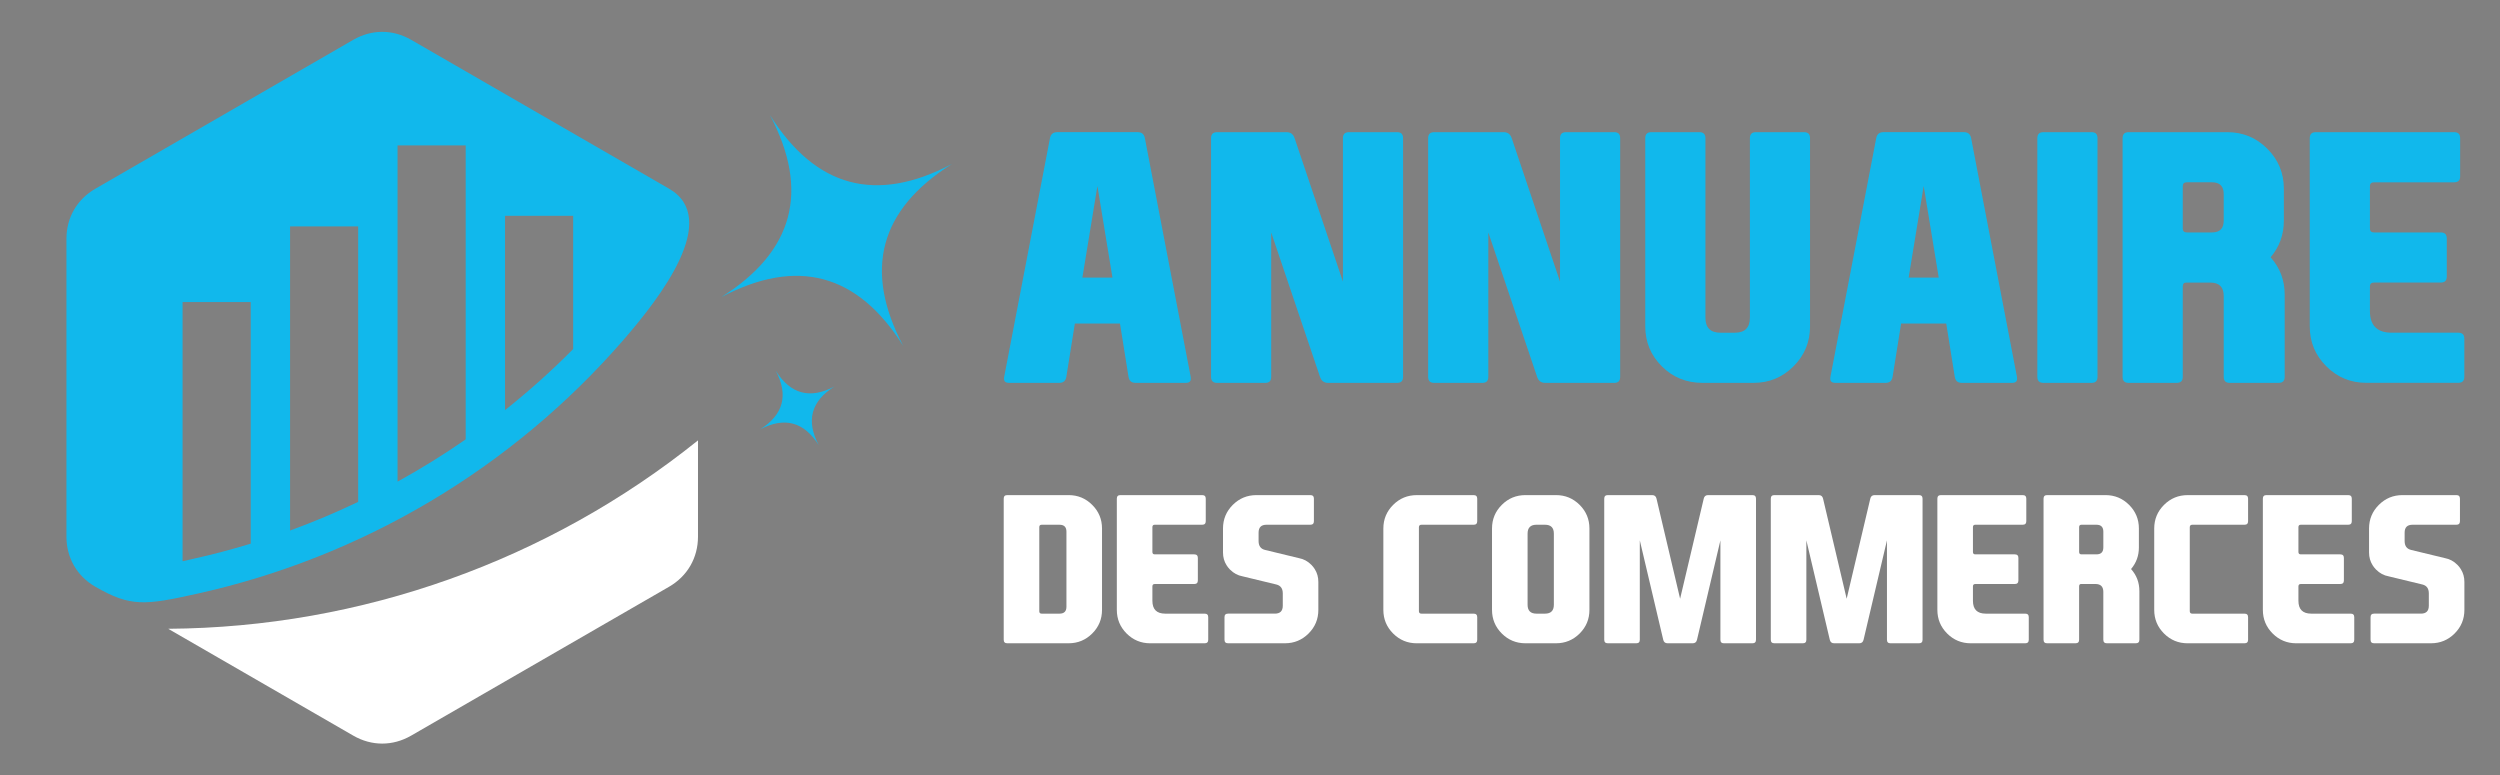 <?xml version="1.0" encoding="utf-8"?>
<!-- Generator: Adobe Illustrator 16.0.0, SVG Export Plug-In . SVG Version: 6.00 Build 0)  -->
<!DOCTYPE svg PUBLIC "-//W3C//DTD SVG 1.1//EN" "http://www.w3.org/Graphics/SVG/1.1/DTD/svg11.dtd">
<svg version="1.1" id="Calque_1" xmlns="http://www.w3.org/2000/svg" xmlns:xlink="http://www.w3.org/1999/xlink" x="0px" y="0px"
	 width="182.34px" height="56.558px" viewBox="0 0 182.34 56.558" enable-background="new 0 0 182.34 56.558" xml:space="preserve">
<rect x="0" y="0" width="182.34" height="56.558" fill="#808080" stroke="none"/>
<g>
	<g>
		<path fill-rule="evenodd" clip-rule="evenodd" fill="#083C04" d="M-319.094,1307.29v-49.233c0-1.596,0.559-2.96,1.677-4.078
			s2.482-1.677,4.091-1.677h34.205v9.41h-28.763v11.865h21.412v3.669c0,1.595-0.559,2.945-1.677,4.063
			c-1.119,1.118-2.469,1.678-4.079,1.678h-15.656v24.303H-319.094z M-130.792,1294.197h7.992c-1.173,4.475-3.41,7.884-6.71,10.229
			c-3.3,2.455-7.46,3.683-12.465,3.683c-6.069,0-10.829-1.979-14.238-5.919c-3.423-3.833-5.128-9.315-5.128-16.462
			c0-6.818,1.65-12.138,4.964-15.97c3.423-3.941,8.169-5.92,14.238-5.92c6.396,0,11.347,1.91,14.866,5.742
			c3.41,3.928,5.114,9.41,5.114,16.435c0,0.423,0,0.791,0,1.104c0,0.328,0,0.532,0,0.642c0,0.531-0.055,0.9-0.164,1.118h-27.644
			c0.109,3.328,0.9,5.796,2.4,7.405c1.377,1.719,3.464,2.578,6.233,2.578c1.814,0,3.355-0.382,4.637-1.132
			c0.314-0.096,0.614-0.286,0.873-0.56c0.273-0.259,0.56-0.559,0.887-0.887c0.095-0.313,0.505-0.75,1.187-1.281
			C-133.055,1294.47-132.06,1294.197-130.792,1294.197L-130.792,1294.197z M-149.968,1281.677h16.297
			c-0.204-2.863-0.954-4.991-2.236-6.369c-1.377-1.486-3.355-2.223-5.905-2.223c-2.346,0-4.269,0.736-5.755,2.223
			C-149.068,1276.794-149.859,1278.922-149.968,1281.677L-149.968,1281.677z M-171.639,1294.197h7.992
			c-1.172,4.475-3.409,7.884-6.709,10.229c-3.301,2.455-7.46,3.683-12.466,3.683c-6.083,0-10.815-1.979-14.225-5.919
			c-3.409-3.833-5.114-9.315-5.114-16.462c0-6.818,1.65-12.138,4.951-15.97c3.409-3.941,8.156-5.92,14.225-5.92
			c6.396,0,11.347,1.924,14.866,5.756c1.909,2.346,3.3,5.06,4.146,8.155h-11.184c-0.532-1.076-1.063-1.882-1.595-2.413
			c-1.391-1.501-3.355-2.251-5.919-2.251c-2.333,0-4.255,0.75-5.742,2.237c-1.923,2.141-2.877,5.659-2.877,10.568
			c0,4.91,0.955,8.375,2.877,10.406c1.377,1.705,3.451,2.564,6.233,2.564c1.8,0,3.354-0.382,4.623-1.132
			c0.327-0.096,0.614-0.286,0.887-0.56c0.259-0.259,0.56-0.559,0.873-0.887c0.218-0.313,0.641-0.75,1.282-1.281
			C-173.874,1294.47-172.92,1294.197-171.639,1294.197L-171.639,1294.197z M-204.506,1307.29h-5.605
			c-1.596,0-2.905-0.504-3.915-1.514c-1.022-1.022-1.527-2.318-1.527-3.928l0,0v-21.739c0-2.551-0.763-4.419-2.305-5.592
			c-1.541-1.172-3.273-1.759-5.182-1.759c-1.91,0-3.601,0.587-5.087,1.759c-1.487,1.173-2.237,3.041-2.237,5.592v27.182h-11.211
			v-24.917c0-7.242,1.896-12.098,5.674-14.539c3.777-2.455,7.964-3.777,12.546-3.996c4.679,0,9.001,1.228,12.943,3.669
			c3.942,2.455,5.906,7.405,5.906,14.866V1307.29L-204.506,1307.29z M-253.495,1294.197h7.992c-1.173,4.475-3.41,7.884-6.71,10.229
			c-3.301,2.455-7.46,3.683-12.465,3.683c-6.069,0-10.829-1.979-14.238-5.919c-3.423-3.833-5.128-9.315-5.128-16.462
			c0-6.818,1.65-12.138,4.964-15.97c3.423-3.941,8.169-5.92,14.238-5.92c6.396,0,11.347,1.91,14.866,5.742
			c3.41,3.928,5.115,9.41,5.115,16.435c0,0.423,0,0.791,0,1.104c0,0.328,0,0.532,0,0.642c0,0.531-0.055,0.9-0.165,1.118h-27.644
			c0.109,3.328,0.9,5.796,2.4,7.405c1.377,1.719,3.464,2.578,6.233,2.578c1.814,0,3.355-0.382,4.637-1.132
			c0.313-0.096,0.614-0.286,0.873-0.56c0.273-0.259,0.559-0.559,0.887-0.887c0.095-0.313,0.505-0.75,1.187-1.281
			C-255.757,1294.47-254.762,1294.197-253.495,1294.197L-253.495,1294.197z M-272.67,1281.677h16.297
			c-0.204-2.863-0.955-4.991-2.236-6.369c-1.378-1.486-3.355-2.223-5.905-2.223c-2.347,0-4.269,0.736-5.756,2.223
			C-271.771,1276.794-272.562,1278.922-272.67,1281.677L-272.67,1281.677z"/>
		<path fill-rule="evenodd" clip-rule="evenodd" fill="#47BF6F" d="M-118.874,1307.29v-49.233c0-1.596,0.56-2.96,1.678-4.078
			c1.132-1.118,2.482-1.677,4.092-1.677h5.605v44.76h26.854v10.229H-118.874z M11.834,1303.458
			c-2.237-1.923-3.833-4.501-4.801-7.761c-0.954-3.245-1.432-6.627-1.432-10.146c0-2.877,0.396-5.755,1.2-8.633
			c0.792-2.878,2.046-5.265,3.75-7.187c2.769-3.191,6.342-5.088,10.707-5.674c4.377-0.587,8.319-0.246,11.837,1.036
			c4.037,1.596,7.024,4.378,8.947,8.319c1.814,3.505,2.714,7.61,2.714,12.302c0,3.409-0.368,6.342-1.118,8.783
			c-0.75,2.454-1.705,4.541-2.878,6.246c-2.55,3.505-5.81,5.687-9.751,6.546c-3.519,0.955-7.051,1.037-10.624,0.246
			C16.813,1306.731,13.962,1305.367,11.834,1303.458L11.834,1303.458z M19.485,1275.322c-2.237,2.455-3.246,6.11-3.028,10.952
			c0.205,4.841,1.119,8.224,2.714,10.146c0.641,0.859,1.759,1.568,3.354,2.155c1.596,0.586,3.219,0.641,4.869,0.163
			c1.65-0.478,3.123-1.677,4.406-3.601c1.268-1.909,1.964-5.005,2.073-9.26c0-3.846-0.614-6.724-1.841-8.633
			c-1.228-1.923-2.633-3.15-4.229-3.683c-1.595-0.532-3.205-0.56-4.8-0.081C21.409,1273.972,20.235,1274.585,19.485,1275.322
			L19.485,1275.322z M-7.75,1304.753v-2.714c-1.923,2.973-4.515,4.841-7.76,5.591c-3.26,0.737-6.492,0.478-9.683-0.805
			c-3.205-1.282-5.946-3.641-8.251-7.105c-2.292-3.464-3.438-8.02-3.438-13.665c0-6.615,1.514-11.961,4.556-16.066
			c3.041-4.105,7.924-6.15,14.647-6.15c5.128,0,9.874,1.391,14.251,4.159c4.378,2.77,6.561,7.883,6.561,15.344v22.53
			c0,7.46-2.183,12.547-6.561,15.261c-4.378,2.714-9.124,4.078-14.238,4.078c-9.792,0-15.875-4.583-18.207-13.748h11.661
			c0.846,1.487,2.155,2.633,3.915,3.438c1.759,0.805,3.518,1.009,5.278,0.641c1.759-0.381,3.354-1.418,4.787-3.123
			C-8.786,1310.713-7.968,1308.163-7.75,1304.753L-7.75,1304.753z M-25.998,1286.355c0,7.352,2.127,11.43,6.396,12.22
			c4.255,0.806,7.405-0.178,9.424-2.945c0.955-1.173,1.65-3.014,2.087-5.523c0.422-2.496,0.45-4.978,0.067-7.433
			c-0.368-2.441-1.241-4.624-2.632-6.547s-3.41-2.878-6.069-2.878c-3.628,0-6.083,1.337-7.351,3.996
			C-25.356,1279.905-25.998,1282.946-25.998,1286.355z M-72.094,1303.458c-2.237-1.923-3.833-4.501-4.801-7.761
			c-0.955-3.245-1.432-6.627-1.432-10.146c0-2.877,0.396-5.755,1.2-8.633c0.791-2.878,2.046-5.265,3.75-7.187
			c2.769-3.191,6.342-5.088,10.706-5.674c4.378-0.587,8.32-0.246,11.838,1.036c4.037,1.596,7.024,4.378,8.947,8.319
			c1.814,3.505,2.714,7.61,2.714,12.302c0,3.409-0.368,6.342-1.118,8.783c-0.75,2.454-1.705,4.541-2.878,6.246
			c-2.55,3.505-5.81,5.687-9.751,6.546c-3.519,0.955-7.051,1.037-10.625,0.246C-67.116,1306.731-69.966,1305.367-72.094,1303.458
			L-72.094,1303.458z M-64.443,1275.322c-2.237,2.455-3.246,6.11-3.028,10.952c0.205,4.841,1.119,8.224,2.714,10.146
			c0.641,0.859,1.76,1.568,3.355,2.155c1.595,0.586,3.219,0.641,4.868,0.163c1.65-0.478,3.123-1.677,4.406-3.601
			c1.268-1.909,1.963-5.005,2.073-9.26c0-3.846-0.614-6.724-1.841-8.633c-1.227-1.923-2.633-3.15-4.228-3.683
			c-1.596-0.532-3.205-0.56-4.801-0.081C-62.52,1273.972-63.693,1274.585-64.443,1275.322L-64.443,1275.322z"/>
	</g>
	<path fill-rule="evenodd" clip-rule="evenodd" fill="#083C04" d="M-281.19,1326.587l5.345-8.096h-2.711l-3.807,5.961l-3.77-5.961
		h-2.788l5.346,8.153v5.308h2.385L-281.19,1326.587L-281.19,1326.587z M-44.846,1318.492h-9.961v13.461h10.057v-2.135h-7.711v-3.596
		h6.749v-2.135h-6.749v-3.461h7.615V1318.492z M-60.144,1331.953l-3.634-5.097c0.475-0.128,0.907-0.311,1.298-0.548
		c0.391-0.236,0.727-0.525,1.009-0.865s0.503-0.73,0.663-1.173c0.161-0.442,0.241-0.945,0.241-1.51c0-0.653-0.116-1.246-0.346-1.778
		c-0.231-0.532-0.561-0.98-0.99-1.346c-0.43-0.366-0.955-0.647-1.577-0.847c-0.622-0.198-1.317-0.298-2.086-0.298h-6v13.461h2.346
		v-4.692h2.971l3.317,4.692H-60.144L-60.144,1331.953z M-62.97,1322.886c0,0.695-0.25,1.249-0.753,1.659
		c-0.5,0.414-1.176,0.619-2.025,0.619h-3.471v-4.538h3.452c0.888,0,1.577,0.189,2.064,0.57
		C-63.214,1321.575-62.97,1322.139-62.97,1322.886L-62.97,1322.886z M-77.345,1318.492h-9.961v13.461h10.058v-2.135h-7.711v-3.596
		h6.749v-2.135h-6.749v-3.461h7.615V1318.492z M-95.969,1326.28v5.673h2.346v-13.461h-2.346v5.596h-6.461v-5.596h-2.346v13.461
		h2.346v-5.673H-95.969z M-119.208,1327.798l-7.195-9.307h-2.189v13.461h2.347v-9.577l7.406,9.577h1.978v-13.461h-2.347V1327.798z
		 M-139.678,1318.396h-2.192l-5.923,13.557h2.423l1.384-3.25h6.365l1.366,3.25h2.5L-139.678,1318.396L-139.678,1318.396z
		 M-138.486,1326.607h-4.634l2.308-5.385L-138.486,1326.607z M-152.572,1330.086v-5.653h-5.73v2.059h3.442v2.531
		c-0.41,0.312-0.894,0.559-1.452,0.747c-0.558,0.187-1.157,0.278-1.798,0.278c-0.692,0-1.317-0.121-1.875-0.364
		c-0.558-0.244-1.039-0.584-1.442-1.013c-0.404-0.43-0.715-0.939-0.933-1.532c-0.218-0.59-0.327-1.233-0.327-1.927
		c0-0.653,0.112-1.271,0.336-1.849c0.224-0.58,0.532-1.087,0.923-1.522s0.853-0.782,1.384-1.032
		c0.532-0.249,1.106-0.375,1.721-0.375c0.423,0,0.811,0.036,1.164,0.106s0.677,0.166,0.971,0.288s0.577,0.272,0.846,0.452
		c0.27,0.18,0.532,0.379,0.789,0.597l1.499-1.788c-0.346-0.295-0.702-0.555-1.066-0.779c-0.366-0.225-0.753-0.414-1.163-0.567
		c-0.411-0.154-0.856-0.272-1.337-0.356c-0.48-0.083-1.016-0.125-1.605-0.125c-1.013,0-1.946,0.187-2.798,0.559
		c-0.853,0.371-1.586,0.875-2.202,1.509c-0.615,0.635-1.093,1.375-1.432,2.222c-0.34,0.846-0.51,1.743-0.51,2.691
		c0,0.987,0.167,1.904,0.5,2.75c0.333,0.847,0.805,1.58,1.413,2.202c0.609,0.622,1.343,1.108,2.202,1.462
		c0.859,0.353,1.814,0.528,2.865,0.528c0.59,0,1.154-0.055,1.692-0.164c0.538-0.108,1.041-0.259,1.509-0.451
		s0.904-0.417,1.307-0.673C-153.274,1330.639-152.905,1330.37-152.572,1330.086L-152.572,1330.086z M-170.292,1325.203
		c0-0.948-0.173-1.846-0.52-2.691c-0.347-0.847-0.827-1.584-1.442-2.212s-1.352-1.125-2.211-1.49
		c-0.859-0.365-1.808-0.548-2.846-0.548c-1.038,0-1.987,0.186-2.846,0.558s-1.602,0.875-2.23,1.51
		c-0.628,0.634-1.115,1.374-1.461,2.221c-0.346,0.846-0.519,1.743-0.519,2.692c0,0.948,0.173,1.846,0.519,2.692
		c0.346,0.846,0.827,1.583,1.442,2.211c0.616,0.628,1.353,1.125,2.212,1.49c0.859,0.365,1.807,0.548,2.846,0.548
		c1.038,0,1.987-0.186,2.846-0.558s1.602-0.875,2.231-1.509c0.628-0.635,1.114-1.375,1.461-2.222
		C-170.465,1327.049-170.292,1326.152-170.292,1325.203L-170.292,1325.203z M-172.773,1325.242c0,0.653-0.112,1.271-0.336,1.855
		c-0.225,0.583-0.535,1.089-0.933,1.519c-0.398,0.43-0.875,0.77-1.433,1.02c-0.558,0.25-1.17,0.375-1.836,0.375
		s-1.282-0.129-1.846-0.385c-0.564-0.256-1.048-0.603-1.452-1.038c-0.404-0.436-0.718-0.945-0.942-1.528
		c-0.224-0.584-0.336-1.202-0.336-1.856c0-0.653,0.112-1.271,0.336-1.855c0.225-0.583,0.535-1.089,0.933-1.52
		c0.397-0.429,0.875-0.769,1.433-1.019c0.558-0.25,1.169-0.375,1.836-0.375s1.282,0.128,1.846,0.385
		c0.564,0.257,1.048,0.603,1.452,1.038c0.403,0.437,0.718,0.945,0.941,1.529C-172.885,1323.969-172.773,1324.587-172.773,1325.242
		L-172.773,1325.242z M-197.762,1331.953h9.423v-2.135h-7.077v-11.326h-2.346V1331.953L-197.762,1331.953z M-210.944,1322.01
		c0-0.448,0.192-0.83,0.577-1.144c0.384-0.314,0.923-0.472,1.615-0.472c0.616,0,1.225,0.119,1.828,0.356
		c0.602,0.237,1.211,0.58,1.827,1.028l1.269-1.788c-0.692-0.552-1.432-0.971-2.221-1.26c-0.789-0.288-1.676-0.433-2.664-0.433
		c-0.667,0-1.282,0.093-1.843,0.279c-0.564,0.186-1.045,0.452-1.445,0.798c-0.401,0.346-0.715,0.76-0.945,1.24
		c-0.228,0.48-0.343,1.016-0.343,1.605c0,0.628,0.1,1.16,0.298,1.596c0.199,0.437,0.49,0.809,0.869,1.115
		c0.378,0.308,0.85,0.564,1.407,0.77c0.561,0.205,1.199,0.391,1.92,0.558c0.628,0.154,1.137,0.302,1.532,0.442
		c0.391,0.141,0.699,0.291,0.926,0.452c0.225,0.16,0.378,0.337,0.462,0.528c0.083,0.192,0.125,0.41,0.125,0.654
		c0,0.525-0.215,0.942-0.645,1.25c-0.429,0.308-1.009,0.461-1.74,0.461c-0.846,0-1.602-0.15-2.269-0.451
		c-0.667-0.302-1.327-0.734-1.98-1.299l-1.423,1.693c0.808,0.73,1.686,1.271,2.635,1.624s1.942,0.529,2.98,0.529
		c0.706,0,1.353-0.09,1.942-0.27c0.586-0.18,1.093-0.442,1.509-0.788c0.42-0.347,0.747-0.77,0.984-1.27
		c0.234-0.5,0.353-1.07,0.353-1.711c0-0.564-0.093-1.055-0.279-1.472c-0.186-0.416-0.462-0.781-0.821-1.096
		c-0.359-0.313-0.814-0.58-1.358-0.798c-0.545-0.218-1.173-0.417-1.878-0.597c-0.645-0.153-1.173-0.301-1.593-0.441
		c-0.417-0.142-0.744-0.295-0.983-0.462c-0.237-0.167-0.401-0.347-0.491-0.539C-210.899,1322.511-210.944,1322.28-210.944,1322.01
		L-210.944,1322.01z M-224.03,1331.953l-3.634-5.097c0.475-0.128,0.907-0.311,1.298-0.548c0.391-0.236,0.728-0.525,1.009-0.865
		c0.282-0.34,0.503-0.73,0.664-1.173c0.161-0.442,0.24-0.945,0.24-1.51c0-0.653-0.115-1.246-0.346-1.778
		c-0.231-0.532-0.562-0.98-0.99-1.346c-0.43-0.366-0.955-0.647-1.577-0.847c-0.622-0.198-1.317-0.298-2.086-0.298h-6v13.461h2.346
		v-4.692h2.971l3.317,4.692H-224.03L-224.03,1331.953z M-226.857,1322.886c0,0.695-0.25,1.249-0.753,1.659
		c-0.5,0.414-1.176,0.619-2.026,0.619h-3.471v-4.538h3.451c0.888,0,1.577,0.189,2.065,0.57
		C-227.1,1321.575-226.857,1322.139-226.857,1322.886L-226.857,1322.886z M-241.558,1318.492h-2.346v7.749
		c0,1.244-0.305,2.18-0.911,2.808c-0.606,0.629-1.436,0.942-2.494,0.942c-1.07,0-1.907-0.327-2.513-0.98s-0.91-1.609-0.91-2.865
		v-7.653h-2.346v7.75c0,0.974,0.135,1.83,0.404,2.567c0.269,0.737,0.653,1.354,1.153,1.855c0.5,0.5,1.103,0.875,1.808,1.124
		c0.705,0.25,1.493,0.376,2.365,0.376c0.885,0,1.683-0.126,2.394-0.376c0.712-0.249,1.317-0.628,1.817-1.134
		c0.5-0.507,0.888-1.138,1.163-1.895c0.276-0.756,0.413-1.634,0.413-2.634L-241.558,1318.492L-241.558,1318.492z M-258.586,1325.203
		c0-0.948-0.173-1.846-0.519-2.692c-0.347-0.847-0.827-1.583-1.443-2.212c-0.615-0.628-1.352-1.124-2.211-1.489
		c-0.859-0.366-1.808-0.549-2.846-0.549c-1.039,0-1.987,0.187-2.846,0.558c-0.859,0.372-1.602,0.875-2.23,1.51
		c-0.629,0.635-1.116,1.375-1.462,2.221c-0.346,0.847-0.519,1.744-0.519,2.692s0.173,1.846,0.519,2.692s0.827,1.583,1.443,2.211
		c0.615,0.629,1.352,1.125,2.211,1.49c0.859,0.366,1.808,0.549,2.846,0.549s1.987-0.186,2.846-0.558
		c0.859-0.372,1.603-0.875,2.231-1.51s1.115-1.375,1.461-2.221C-258.759,1327.048-258.586,1326.152-258.586,1325.203z
		 M-261.067,1325.241c0,0.654-0.112,1.272-0.336,1.855c-0.224,0.584-0.535,1.09-0.933,1.52c-0.398,0.43-0.875,0.77-1.433,1.019
		c-0.558,0.25-1.17,0.375-1.836,0.375s-1.282-0.128-1.846-0.385c-0.564-0.256-1.048-0.602-1.452-1.037
		c-0.404-0.437-0.718-0.945-0.942-1.529c-0.225-0.583-0.336-1.202-0.336-1.855c0-0.654,0.112-1.272,0.336-1.855
		c0.224-0.584,0.535-1.09,0.933-1.52c0.397-0.43,0.875-0.769,1.433-1.019c0.557-0.25,1.169-0.375,1.836-0.375
		c0.667,0,1.282,0.128,1.846,0.384c0.564,0.257,1.048,0.604,1.452,1.039s0.718,0.945,0.942,1.528
		C-261.179,1323.969-261.067,1324.587-261.067,1325.241L-261.067,1325.241z"/>
</g>
<g>
	<path fill-rule="evenodd" clip-rule="evenodd" fill="#FFFFFF" d="M50.909,32.12c-10.917,8.766-24.527,13.646-38.642,13.741
		l13.5,7.793c1.341,0.774,2.879,0.774,4.22,0l18.811-10.858c1.34-0.775,2.111-2.108,2.111-3.657V32.12z"/>
	<path fill-rule="evenodd" clip-rule="evenodd" fill="#11B8EC" d="M28.996,35.129c1.707-0.941,3.368-1.969,4.97-3.083v-21.44h-4.97
		V35.129z M21.156,38.695c1.691-0.618,3.35-1.316,4.968-2.09V16.512h-4.968V38.695z M14.097,40.757
		c1.413-0.313,2.811-0.682,4.189-1.104v-17.62h-4.97v18.903C13.597,40.873,13.861,40.812,14.097,40.757z M36.835,15.74h4.969v9.719
		c-1.571,1.587-3.231,3.072-4.969,4.452V15.74z M14.427,43.292c12.026-2.673,22.939-9.15,31.059-18.516
		c2.663-3.069,7.112-8.819,3.312-11.013L29.987,2.904c-1.341-0.774-2.879-0.774-4.22,0l-18.81,10.86
		c-1.343,0.776-2.111,2.105-2.111,3.657v21.718c0,1.549,0.768,2.883,2.111,3.657C9.537,44.279,10.561,44.154,14.427,43.292z"/>
	<path fill-rule="evenodd" clip-rule="evenodd" fill="#11B8EC" d="M65.88,25.234c-2.92-5.525-1.734-9.954,3.56-13.28
		c-5.527,2.919-9.957,1.734-13.282-3.558c2.922,5.525,1.735,9.954-3.558,13.281C58.127,18.756,62.554,19.941,65.88,25.234
		 M59.714,32.468c-0.941-1.781-0.558-3.207,1.146-4.279c-1.78,0.943-3.208,0.56-4.278-1.146c0.941,1.781,0.558,3.208-1.148,4.279
		C57.216,30.38,58.642,30.763,59.714,32.468z"/>
</g>
<g>
	<path fill="#11B8EC" d="M78.396,23.597l-0.622,3.888c-0.049,0.293-0.219,0.439-0.512,0.439h-3.668
		c-0.244,0-0.366-0.102-0.366-0.305c0-0.041,0.004-0.085,0.013-0.134l3.339-17.407c0.057-0.292,0.232-0.439,0.524-0.439h5.876
		c0.292,0,0.467,0.146,0.523,0.439l3.341,17.407c0.008,0.049,0.011,0.094,0.011,0.134c0,0.203-0.122,0.305-0.364,0.305h-3.67
		c-0.293,0-0.463-0.146-0.512-0.439l-0.622-3.888H78.396z M80.041,13.565l-1.096,6.68h2.193L80.041,13.565z"/>
	<path fill="#11B8EC" d="M97.947,20.538V10.079c0-0.292,0.146-0.439,0.438-0.439h3.523c0.284,0,0.426,0.146,0.426,0.439v17.407
		c0,0.293-0.142,0.439-0.426,0.439h-5.047c-0.292,0-0.488-0.146-0.585-0.439l-3.56-10.532v10.532c0,0.293-0.142,0.439-0.427,0.439
		h-3.522c-0.293,0-0.438-0.146-0.438-0.439V10.079c0-0.292,0.146-0.439,0.438-0.439h5.071c0.292,0,0.486,0.146,0.585,0.439
		L97.947,20.538z"/>
	<path fill="#11B8EC" d="M113.782,20.538V10.079c0-0.292,0.146-0.439,0.438-0.439h3.523c0.284,0,0.426,0.146,0.426,0.439v17.407
		c0,0.293-0.142,0.439-0.426,0.439h-5.047c-0.292,0-0.488-0.146-0.585-0.439l-3.559-10.532v10.532c0,0.293-0.143,0.439-0.428,0.439
		h-3.522c-0.293,0-0.438-0.146-0.438-0.439V10.079c0-0.292,0.146-0.439,0.438-0.439h5.071c0.292,0,0.486,0.146,0.585,0.439
		L113.782,20.538z"/>
	<path fill="#11B8EC" d="M124.387,10.079V23.17c0,0.732,0.365,1.097,1.097,1.097h1.049c0.731,0,1.098-0.365,1.098-1.097V10.079
		c0-0.292,0.146-0.439,0.438-0.439h3.51c0.293,0,0.438,0.146,0.438,0.439v13.726c0,1.138-0.4,2.109-1.205,2.913
		c-0.805,0.805-1.776,1.207-2.914,1.207h-3.719c-1.178,0-2.168-0.402-2.973-1.207c-0.805-0.804-1.207-1.775-1.207-2.913V10.079
		c0-0.292,0.146-0.439,0.438-0.439h3.51C124.24,9.64,124.387,9.786,124.387,10.079z"/>
	<path fill="#11B8EC" d="M138.66,23.597l-0.622,3.888c-0.048,0.293-0.219,0.439-0.512,0.439h-3.668
		c-0.244,0-0.366-0.102-0.366-0.305c0-0.041,0.004-0.085,0.012-0.134l3.34-17.407c0.057-0.292,0.231-0.439,0.524-0.439h5.876
		c0.292,0,0.467,0.146,0.523,0.439l3.341,17.407c0.008,0.049,0.011,0.094,0.011,0.134c0,0.203-0.122,0.305-0.364,0.305h-3.67
		c-0.293,0-0.464-0.146-0.512-0.439l-0.622-3.888H138.66z M140.306,13.565l-1.097,6.68h2.194L140.306,13.565z"/>
	<path fill="#11B8EC" d="M152.984,27.485c0,0.293-0.143,0.439-0.428,0.439h-3.522c-0.293,0-0.438-0.146-0.438-0.439V10.079
		c0-0.292,0.146-0.439,0.438-0.439h3.522c0.285,0,0.428,0.146,0.428,0.439V27.485z"/>
	<path fill="#11B8EC" d="M165.612,18.77c0.683,0.764,1.024,1.67,1.024,2.719v5.997c0,0.293-0.147,0.439-0.438,0.439h-3.572
		c-0.292,0-0.438-0.146-0.438-0.439v-5.899c0-0.65-0.326-0.976-0.976-0.976h-1.768c-0.163,0-0.243,0.098-0.243,0.293v6.582
		c0,0.293-0.146,0.439-0.439,0.439h-3.511c-0.293,0-0.438-0.146-0.438-0.439V10.079c0-0.292,0.146-0.439,0.438-0.439h7.204
		c1.138,0,2.108,0.402,2.913,1.207s1.207,1.776,1.207,2.913v2.341c0,1.016-0.32,1.901-0.963,2.658V18.77z M159.201,13.589v3.072
		c0,0.195,0.098,0.292,0.293,0.292h1.84c0.568,0,0.854-0.284,0.854-0.853v-1.95c0-0.569-0.285-0.854-0.854-0.854h-1.84
		C159.299,13.297,159.201,13.394,159.201,13.589z"/>
	<path fill="#11B8EC" d="M168.464,23.804V10.079c0-0.292,0.146-0.439,0.438-0.439h10.094c0.292,0,0.438,0.146,0.438,0.439v2.779
		c0,0.293-0.146,0.439-0.438,0.439h-5.851c-0.195,0-0.293,0.097-0.293,0.292v3.072c0,0.195,0.098,0.292,0.293,0.292h4.875
		c0.293,0,0.439,0.146,0.439,0.439v2.779c0,0.293-0.146,0.438-0.439,0.438h-4.875c-0.195,0-0.293,0.098-0.293,0.293v1.779
		c0,1.057,0.528,1.585,1.585,1.585h4.863c0.292,0,0.439,0.146,0.439,0.438v2.779c0,0.293-0.147,0.439-0.439,0.439h-6.717
		c-1.138,0-2.108-0.402-2.913-1.207C168.866,25.913,168.464,24.942,168.464,23.804z"/>
</g>
<g>
	<path fill="#FFFFFF" d="M80.377,44.483c0,0.672-0.238,1.247-0.715,1.722c-0.475,0.475-1.049,0.713-1.722,0.713h-4.474
		c-0.173,0-0.259-0.086-0.259-0.26V36.37c0-0.173,0.086-0.259,0.259-0.259h4.474c0.673,0,1.247,0.238,1.722,0.713
		c0.477,0.476,0.715,1.05,0.715,1.722V44.483z M75.801,44.584c0,0.115,0.058,0.173,0.173,0.173h1.304
		c0.335,0,0.504-0.168,0.504-0.504v-5.476c0-0.336-0.169-0.504-0.504-0.504h-1.304c-0.115,0-0.173,0.058-0.173,0.173V44.584z"/>
	<path fill="#FFFFFF" d="M81.457,44.483V36.37c0-0.173,0.087-0.259,0.26-0.259h5.966c0.173,0,0.26,0.086,0.26,0.259v1.643
		c0,0.173-0.087,0.259-0.26,0.259h-3.459c-0.115,0-0.173,0.058-0.173,0.173v1.815c0,0.115,0.058,0.173,0.173,0.173h2.882
		c0.173,0,0.26,0.087,0.26,0.26v1.643c0,0.173-0.087,0.259-0.26,0.259h-2.882c-0.115,0-0.173,0.058-0.173,0.173v1.052
		c0,0.625,0.313,0.937,0.937,0.937h2.876c0.173,0,0.259,0.086,0.259,0.259v1.643c0,0.173-0.086,0.26-0.259,0.26h-3.971
		c-0.672,0-1.246-0.238-1.723-0.713C81.695,45.729,81.457,45.155,81.457,44.483z"/>
	<path fill="#FFFFFF" d="M95.896,41.514c0.173,0.274,0.259,0.584,0.259,0.93v2.039c0,0.672-0.237,1.247-0.713,1.722
		c-0.477,0.475-1.051,0.713-1.723,0.713h-4.15c-0.173,0-0.259-0.086-0.259-0.26v-1.643c0-0.173,0.086-0.259,0.259-0.259h3.416
		c0.384,0,0.576-0.192,0.576-0.576V43.28c0-0.355-0.156-0.572-0.468-0.649l-2.472-0.598c-0.342-0.062-0.642-0.223-0.901-0.483
		c-0.009-0.009-0.021-0.021-0.036-0.036c-0.086-0.091-0.16-0.187-0.223-0.288c-0.173-0.273-0.26-0.583-0.26-0.93v-1.75
		c0-0.672,0.238-1.247,0.713-1.722c0.477-0.476,1.051-0.713,1.723-0.713h3.935c0.173,0,0.259,0.086,0.259,0.259v1.643
		c0,0.173-0.086,0.259-0.259,0.259h-3.2c-0.384,0-0.576,0.192-0.576,0.576v0.613c0,0.355,0.156,0.572,0.469,0.648l2.471,0.598
		c0.342,0.063,0.643,0.223,0.901,0.482c0.01,0.01,0.021,0.022,0.036,0.036C95.76,41.318,95.834,41.414,95.896,41.514z"/>
	<path fill="#FFFFFF" d="M103.49,44.584c0.004,0.115,0.065,0.173,0.181,0.173h3.811c0.173,0,0.261,0.086,0.261,0.259v1.643
		c0,0.173-0.088,0.26-0.261,0.26h-4.149c-0.673,0-1.247-0.238-1.723-0.713c-0.475-0.476-0.713-1.05-0.713-1.722v-5.937
		c0-0.672,0.238-1.247,0.713-1.722c0.476-0.476,1.05-0.713,1.723-0.713h4.149c0.173,0,0.261,0.086,0.261,0.259v1.643
		c0,0.173-0.088,0.259-0.261,0.259h-3.811c-0.115,0-0.177,0.058-0.181,0.173V44.584z"/>
	<path fill="#FFFFFF" d="M115.927,44.483c0,0.672-0.237,1.247-0.713,1.722c-0.477,0.475-1.051,0.713-1.723,0.713h-2.233
		c-0.673,0-1.247-0.238-1.723-0.713c-0.475-0.476-0.713-1.05-0.713-1.722v-5.937c0-0.672,0.238-1.247,0.713-1.722
		c0.476-0.476,1.05-0.713,1.723-0.713h2.233c0.672,0,1.246,0.238,1.723,0.713c0.476,0.476,0.713,1.05,0.713,1.722V44.483z
		 M111.416,44.108c0,0.433,0.217,0.649,0.648,0.649h0.619c0.434,0,0.649-0.216,0.649-0.649V38.92c0-0.432-0.216-0.648-0.649-0.648
		h-0.619c-0.432,0-0.648,0.216-0.648,0.648V44.108z"/>
	<path fill="#FFFFFF" d="M121.626,46.918c-0.173,0-0.279-0.086-0.317-0.26l-1.708-7.248v7.248c0,0.173-0.083,0.26-0.252,0.26h-2.082
		c-0.173,0-0.26-0.086-0.26-0.26V36.37c0-0.173,0.087-0.259,0.26-0.259h3.235c0.173,0,0.278,0.086,0.317,0.259l1.721,7.299
		l1.723-7.299c0.038-0.173,0.145-0.259,0.317-0.259h3.234c0.174,0,0.261,0.086,0.261,0.259v10.289c0,0.173-0.087,0.26-0.261,0.26
		h-2.081c-0.169,0-0.254-0.086-0.254-0.26v-7.248l-1.706,7.248c-0.04,0.173-0.145,0.26-0.317,0.26H121.626z"/>
	<path fill="#FFFFFF" d="M133.774,46.918c-0.173,0-0.279-0.086-0.317-0.26l-1.708-7.248v7.248c0,0.173-0.084,0.26-0.252,0.26h-2.082
		c-0.173,0-0.26-0.086-0.26-0.26V36.37c0-0.173,0.087-0.259,0.26-0.259h3.234c0.174,0,0.279,0.086,0.318,0.259l1.721,7.299
		l1.723-7.299c0.038-0.173,0.145-0.259,0.317-0.259h3.234c0.173,0,0.261,0.086,0.261,0.259v10.289c0,0.173-0.088,0.26-0.261,0.26
		h-2.081c-0.169,0-0.254-0.086-0.254-0.26v-7.248l-1.706,7.248c-0.04,0.173-0.145,0.26-0.317,0.26H133.774z"/>
	<path fill="#FFFFFF" d="M141.304,44.483V36.37c0-0.173,0.087-0.259,0.26-0.259h5.965c0.173,0,0.261,0.086,0.261,0.259v1.643
		c0,0.173-0.088,0.259-0.261,0.259h-3.458c-0.115,0-0.173,0.058-0.173,0.173v1.815c0,0.115,0.058,0.173,0.173,0.173h2.882
		c0.173,0,0.26,0.087,0.26,0.26v1.643c0,0.173-0.087,0.259-0.26,0.259h-2.882c-0.115,0-0.173,0.058-0.173,0.173v1.052
		c0,0.625,0.312,0.937,0.937,0.937h2.876c0.173,0,0.259,0.086,0.259,0.259v1.643c0,0.173-0.086,0.26-0.259,0.26h-3.971
		c-0.673,0-1.247-0.238-1.723-0.713C141.542,45.729,141.304,45.155,141.304,44.483z"/>
	<path fill="#FFFFFF" d="M155.434,41.507c0.403,0.452,0.604,0.987,0.604,1.607v3.544c0,0.173-0.086,0.26-0.259,0.26h-2.111
		c-0.173,0-0.26-0.086-0.26-0.26v-3.487c0-0.384-0.192-0.577-0.577-0.577h-1.044c-0.096,0-0.145,0.058-0.145,0.173v3.891
		c0,0.173-0.086,0.26-0.259,0.26h-2.075c-0.173,0-0.26-0.086-0.26-0.26V36.37c0-0.173,0.087-0.259,0.26-0.259h4.258
		c0.672,0,1.246,0.238,1.722,0.713c0.477,0.476,0.714,1.05,0.714,1.722v1.383c0,0.601-0.19,1.124-0.568,1.571V41.507z
		 M151.643,38.445v1.815c0,0.115,0.058,0.173,0.173,0.173h1.089c0.335,0,0.504-0.167,0.504-0.504v-1.153
		c0-0.336-0.169-0.504-0.504-0.504h-1.089C151.7,38.272,151.643,38.33,151.643,38.445z"/>
	<path fill="#FFFFFF" d="M159.713,44.584c0.005,0.115,0.065,0.173,0.181,0.173h3.812c0.173,0,0.26,0.086,0.26,0.259v1.643
		c0,0.173-0.087,0.26-0.26,0.26h-4.15c-0.672,0-1.246-0.238-1.722-0.713c-0.476-0.476-0.714-1.05-0.714-1.722v-5.937
		c0-0.672,0.238-1.247,0.714-1.722s1.05-0.713,1.722-0.713h4.15c0.173,0,0.26,0.086,0.26,0.259v1.643
		c0,0.173-0.087,0.259-0.26,0.259h-3.812c-0.115,0-0.176,0.058-0.181,0.173V44.584z"/>
	<path fill="#FFFFFF" d="M165.044,44.483V36.37c0-0.173,0.087-0.259,0.26-0.259h5.966c0.173,0,0.26,0.086,0.26,0.259v1.643
		c0,0.173-0.087,0.259-0.26,0.259h-3.459c-0.115,0-0.173,0.058-0.173,0.173v1.815c0,0.115,0.058,0.173,0.173,0.173h2.883
		c0.173,0,0.26,0.087,0.26,0.26v1.643c0,0.173-0.087,0.259-0.26,0.259h-2.883c-0.115,0-0.173,0.058-0.173,0.173v1.052
		c0,0.625,0.313,0.937,0.938,0.937h2.875c0.173,0,0.259,0.086,0.259,0.259v1.643c0,0.173-0.086,0.26-0.259,0.26h-3.971
		c-0.672,0-1.246-0.238-1.722-0.713C165.282,45.729,165.044,45.155,165.044,44.483z"/>
	<path fill="#FFFFFF" d="M179.484,41.514c0.173,0.274,0.259,0.584,0.259,0.93v2.039c0,0.672-0.237,1.247-0.713,1.722
		c-0.476,0.475-1.05,0.713-1.723,0.713h-4.149c-0.173,0-0.259-0.086-0.259-0.26v-1.643c0-0.173,0.086-0.259,0.259-0.259h3.415
		c0.384,0,0.576-0.192,0.576-0.576V43.28c0-0.355-0.156-0.572-0.468-0.649l-2.472-0.598c-0.341-0.062-0.641-0.223-0.9-0.483
		c-0.01-0.009-0.021-0.021-0.036-0.036c-0.086-0.091-0.161-0.187-0.223-0.288c-0.173-0.273-0.261-0.583-0.261-0.93v-1.75
		c0-0.672,0.239-1.247,0.714-1.722c0.476-0.476,1.05-0.713,1.722-0.713h3.935c0.173,0,0.259,0.086,0.259,0.259v1.643
		c0,0.173-0.086,0.259-0.259,0.259h-3.199c-0.385,0-0.577,0.192-0.577,0.576v0.613c0,0.355,0.156,0.572,0.47,0.648l2.471,0.598
		c0.341,0.063,0.642,0.223,0.9,0.482c0.01,0.01,0.021,0.022,0.036,0.036C179.348,41.318,179.423,41.414,179.484,41.514z"/>
</g>
</svg>
